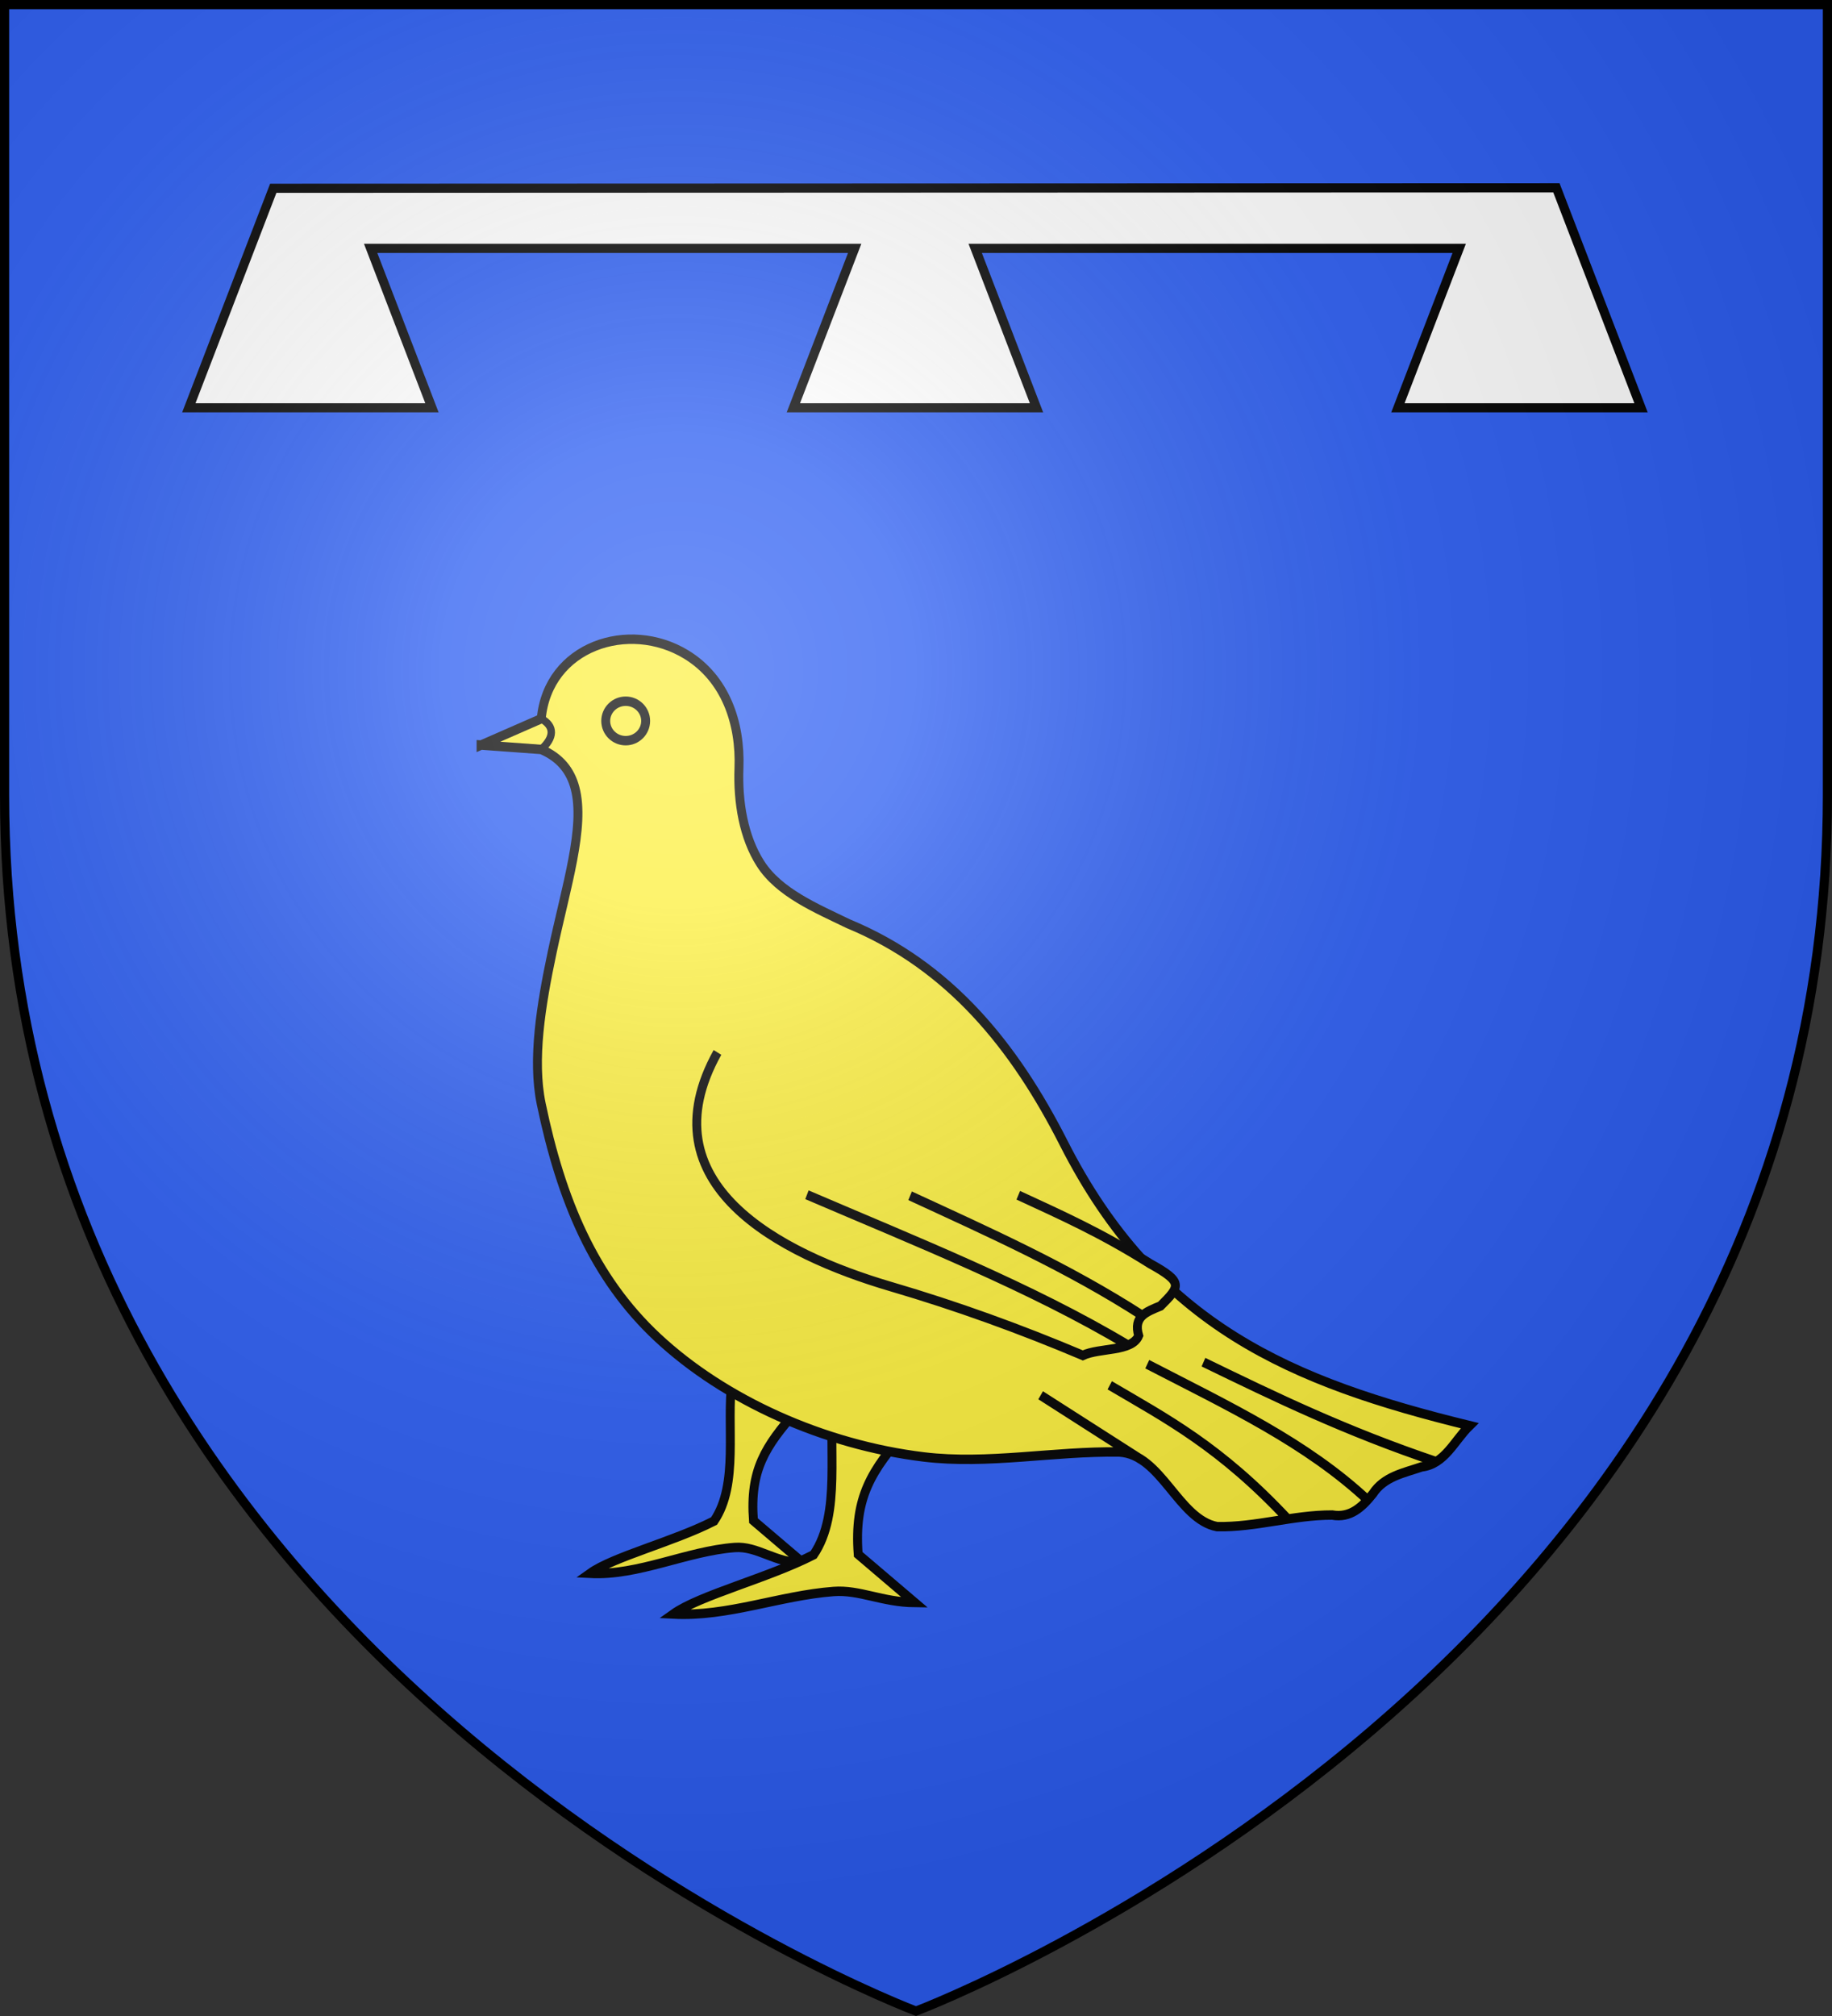 <?xml version="1.0" encoding="UTF-8" standalone="no"?>
<svg xmlns="http://www.w3.org/2000/svg" xmlns:xlink="http://www.w3.org/1999/xlink" width="600" height="660" version="1.0">
  <rect width="100%" height="100%" fill="#333333" stroke="none"/>
  <defs>
    <radialGradient id="b" cx="221.445" cy="226.331" r="300" fx="221.445" fy="226.331" gradientTransform="matrix(1.353 0 0 1.349 -77.629 -85.747)" gradientUnits="userSpaceOnUse" xlink:href="#a"/>
    <linearGradient id="a">
      <stop offset="0" stop-color="#fff" stop-opacity=".314"/>
      <stop offset=".19" stop-color="#fff" stop-opacity=".251"/>
      <stop offset=".6" stop-color="#6b6b6b" stop-opacity=".125"/>
      <stop offset="1" stop-opacity=".125"/>
    </linearGradient>
  </defs>
  <g stroke="#000">
    <path fill="#2b5df2" fill-rule="evenodd" d="M300 657.966S598 545.737 598 260.517V2.176H2V260.517c0 285.219 298 397.448 298 397.448z"/>
    <path fill="#fff" fill-rule="evenodd" stroke-width="3" d="M89.497 61.64L61.839 133.511H141.47l-20.078-52.195h158.52l-20.078 52.195h79.631l-20.078-52.195h158.52l-20.078 52.195h79.631l-27.719-72.022z"/>
    <g fill="#fcef3c" stroke-width="3.418">
      <path d="M244.759 372.694c-2.268 16.674 2.756 37.705-6.86 51.118-15.327 7.442-38.565 12.965-47.534 19.005 18.492.915 37.037-8.066 55.423-9.38 8.809-.63 15.308 5.583 26.374 5.695l-19.162-15.439c-1.453-18.342 4.482-26.95 16.483-39.842-8.242-3.719-16.483-7.437-24.724-11.156z" transform="matrix(.854 0 0 .902 30.702 115.665)"/>
      <path d="M283.838 378.201c-2.567 18.877 3.12 42.685-7.766 57.871-17.352 8.425-43.659 14.678-53.813 21.515 20.934 1.036 40.674-6.702 61.488-8.19 9.973-.713 18.586 3.891 31.114 4.018-7.231-5.826-14.462-11.652-21.693-17.479-1.645-20.765 5.074-30.51 18.66-45.105-9.33-4.21-18.66-8.42-27.99-12.63z" transform="matrix(.854 0 0 .902 30.702 115.665)"/>
      <path d="M148.543 142.188c7.692-3.187 15.384-6.375 23.076-9.562 2.623-26.415 33.581-35.961 55.546-23.327 15.052 8.657 20.936 24.767 20.276 41.255-.494 12.333 1.781 25.111 8.242 34.665 7.146 10.567 21.332 16.153 33.663 21.81 38.985 15.267 63.839 44.574 82.638 79.637 35.598 66.4 87.467 86.752 155.669 102.546-5.845 5.394-9.51 13.956-18.378 14.954-6.911 2.243-14.448 3.505-18.766 9.804-4.113 4.847-8.624 8.854-15.579 7.684-14.864-.042-29.307 4.498-44.115 4.213-14.903-2.64-21.378-26.237-37.498-27.093-25.017-.387-50.36 4.62-74.999 1.793-38.335-4.398-76.384-20.633-102.086-43.346-24.488-21.64-36.941-49.894-44.613-84.747-3.531-16.041-.1-35.879 4.21-55.193 5.326-23.864 12.712-45.373 8.736-59.528-1.746-6.216-5.682-11.014-12.947-13.97-7.692-.531-15.384-1.062-23.076-1.594zM363.138 378.179l38.462 23.295M389.639 374.562c21.72 12.098 42.374 22.254 68.599 48.868M404.03 366.9c31.294 15.318 61.025 28.463 84.839 49.566M425.586 366.165c27.667 12.712 54.33 24.989 89.587 36.233" transform="matrix(.854 0 0 .902 30.702 115.665)"/>
      <path d="M354.564 305.582c16.272 7.147 31.607 13.524 50.549 24.845 12.781 6.709 11.637 8.137 4.005 15.34-5.582 2.164-10.508 3.876-8.384 10.773-2.55 5.923-14.924 4.29-21.428 7.172-24.055-9.624-48.424-17.977-73.557-24.958-42.895-11.914-94.547-37.294-66.548-85.008M273.514 305.406c41.691 16.94 85.844 33.476 123.183 54.624M313.073 305.776c30.222 13.219 60.588 26.019 89.308 43.593M211.658 133.435c0 3.952-3.431 7.16-7.657 7.16-4.227 0-7.657-3.208-7.657-7.16 0-3.952 3.43-7.16 7.657-7.16 4.227 0 7.657 3.207 7.657 7.16z" transform="matrix(.854 0 0 .902 30.702 115.665)"/>
      <path fill="none" stroke-width="2.849" d="M148.543 142.188l23.076-9.562c5.323 2.77 4.947 6.918 0 11.156z" transform="matrix(.854 0 0 .902 30.702 115.665)"/>
    </g>
  </g>
  <path fill="url(#b)" fill-rule="evenodd" d="M300 658.5s298.5-112.32 298.5-397.772V2.176H1.5V260.728C1.5 546.18 300 658.5 300 658.5z"/>
  <path fill="none" stroke="#000" stroke-width="3" d="M300 658.397S1.5 545.979 1.5 260.278V1.5h597V260.278c0 285.701-298.5 398.119-298.5 398.119z"/>
</svg>
